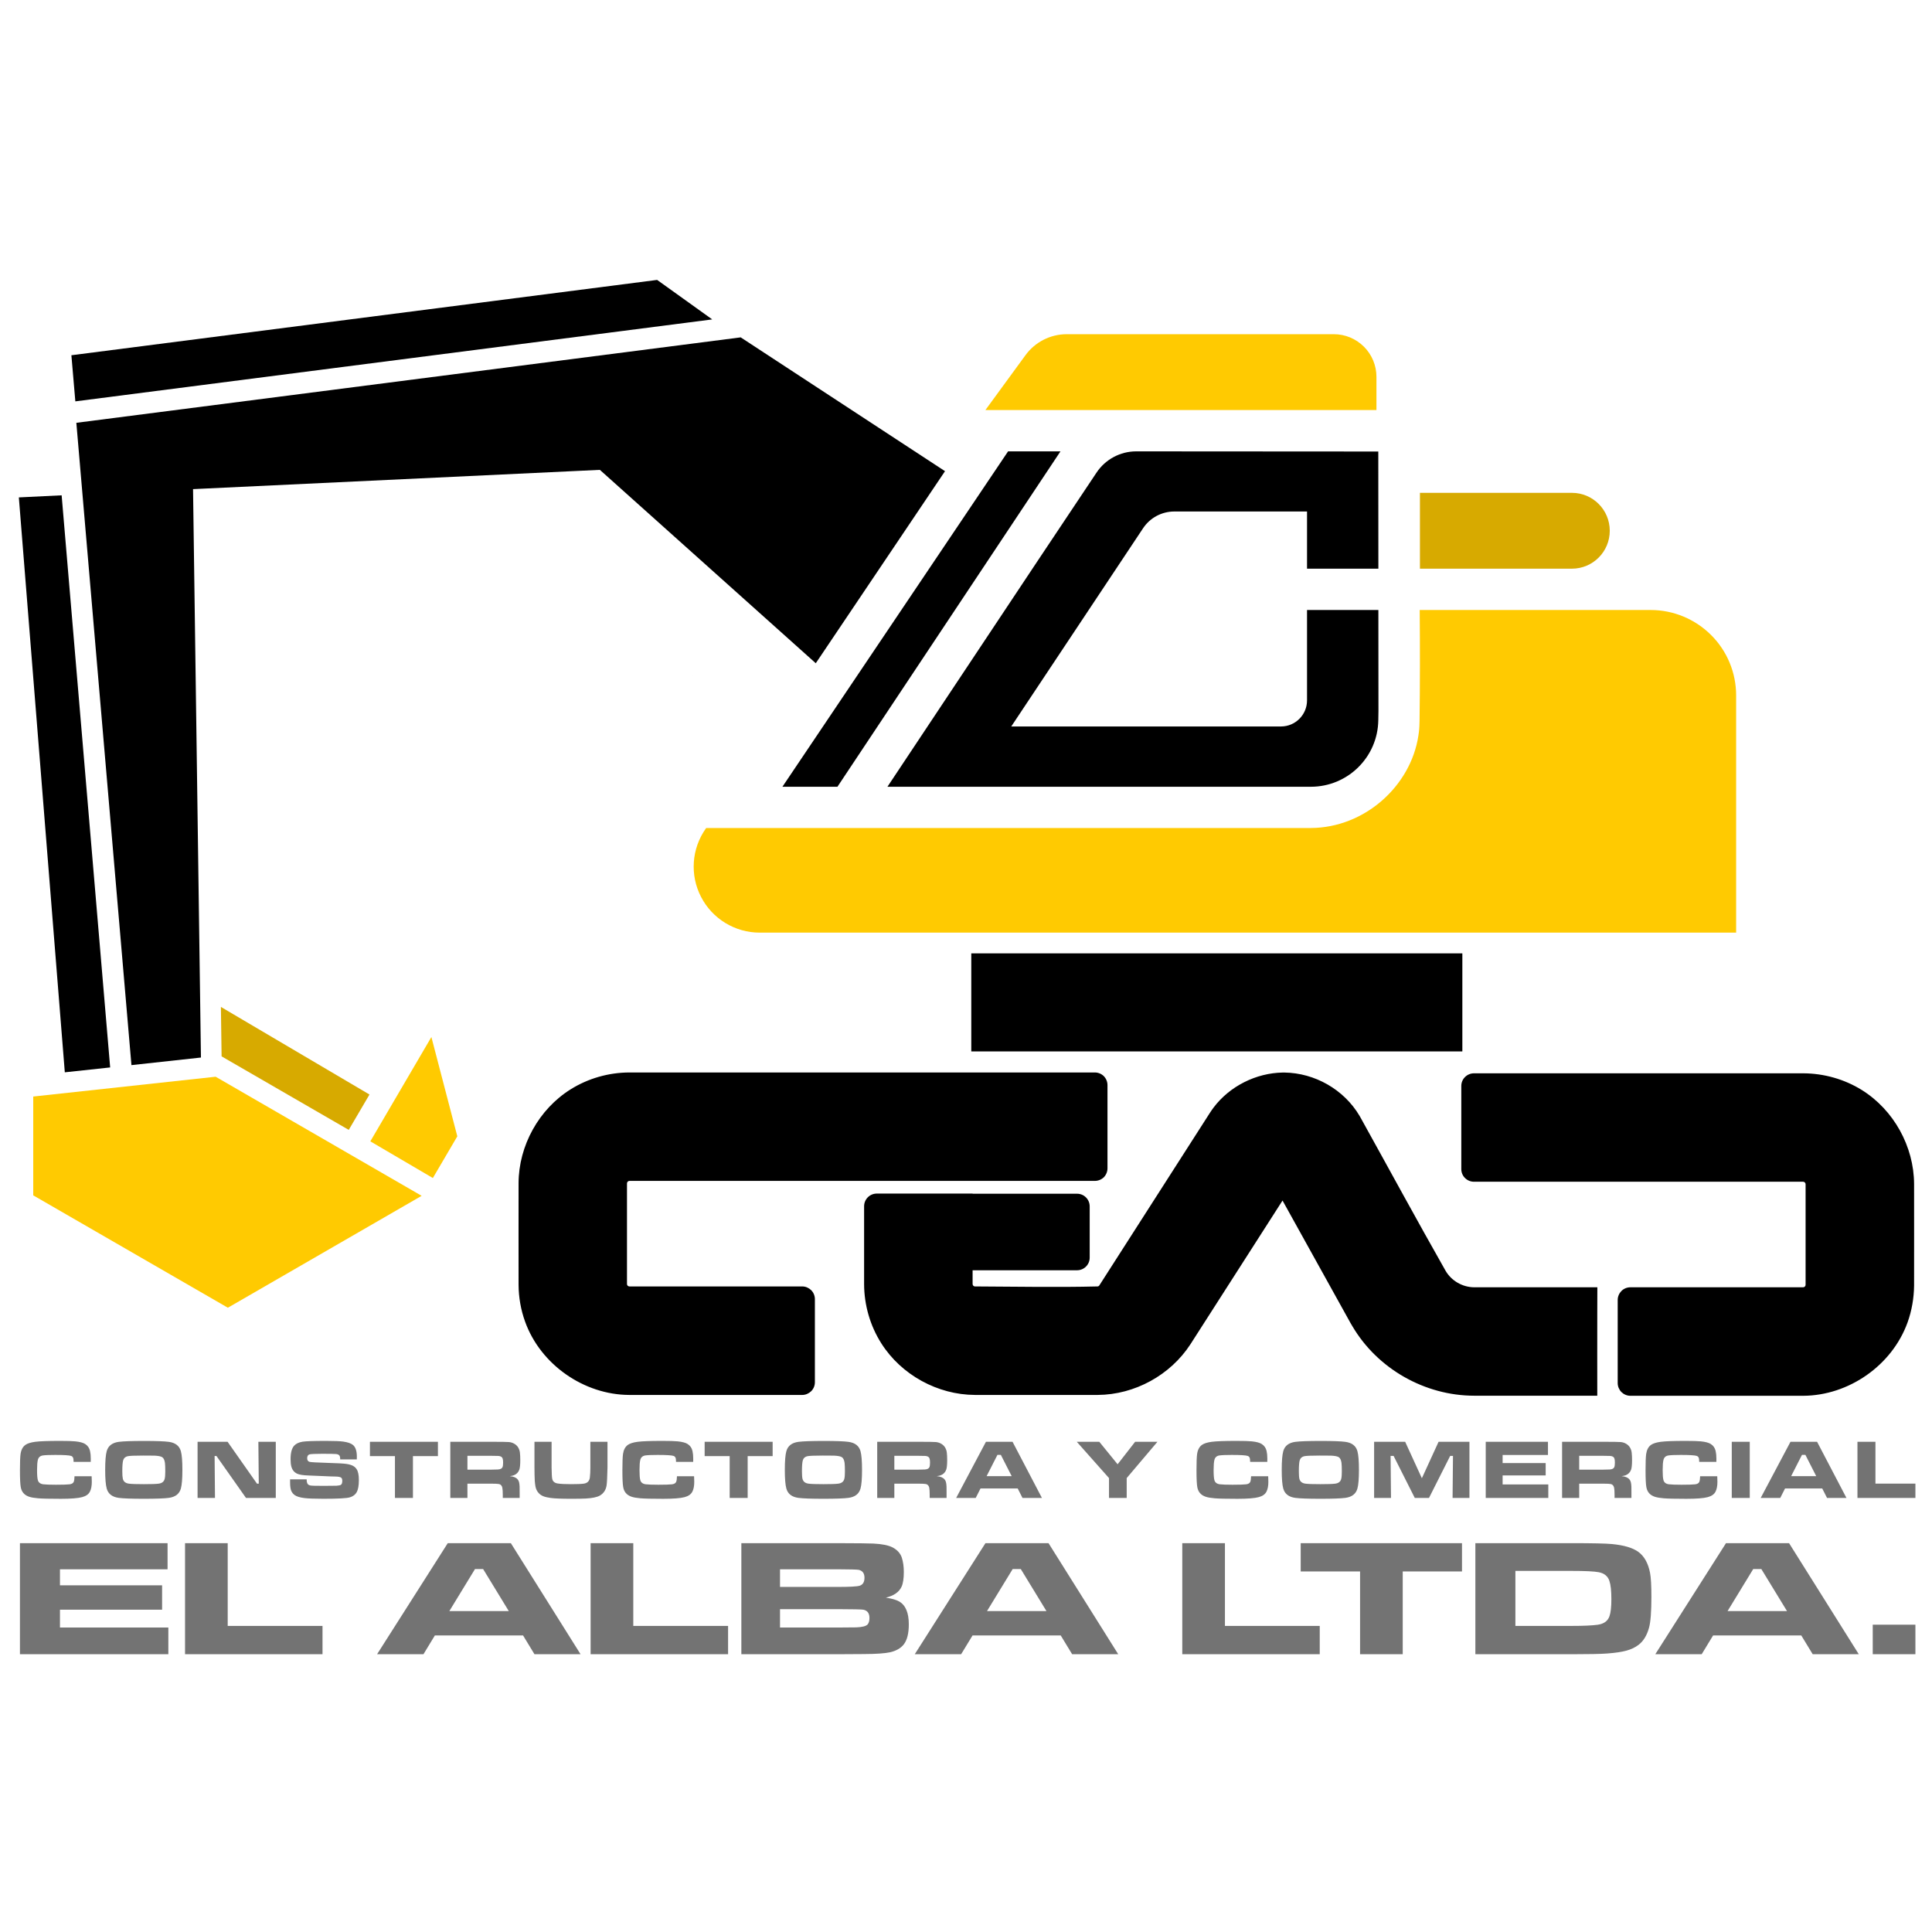 <svg clip-rule="evenodd" fill-rule="evenodd" stroke-linejoin="round" stroke-miterlimit="1.414" viewBox="0 0 250 250" xmlns="http://www.w3.org/2000/svg"><g transform="matrix(.172 0 0 .172 -39.691 -35.739)"><path d="m231 208h1455v1455h-1455z" fill="none"/><path d="m6252.46 3959.96-.21.01c.17-.01.39-.02.21-.01z" transform="matrix(.72 0 0 .72 -3749.552 -2134.803)"/><g transform="matrix(5.822 0 0 5.822 -7080.245 -5387.184)"><g fill="#ffca01"><path d="m1283.62 1100.14 26.62 15.39-25.04 14.46-25.15-14.52v-12.77z"/><path d="m1303.61 1108.49 8.08 4.74 3.16-5.39-3.35-12.83z"/><path d="m1480.1 1081.52h-126.18c-3.18 0-6.11-1.78-7.57-4.61-1.47-2.83-1.23-6.24.61-8.84l.05-.07h78.15c6.93-.04 12.89-5.41 13.88-11.93.09-.63.13-.88.15-1.92.06-4.78.06-9.55.02-14.32h29.85c2.93 0 5.74 1.17 7.81 3.24 2.07 2.06 3.23 4.87 3.23 7.8z"/><path d="m1433.62 1013.99h-50.53s3.06-4.19 5.18-7.09c1.24-1.7 3.22-2.71 5.33-2.71h34.51c1.46 0 2.86.58 3.9 1.62 1.03 1.03 1.61 2.43 1.61 3.89z"/></g><path d="m1303.5 1102.44-2.68 4.57-16.43-9.5-.09-6.39zm135.74-77.75h19.64c2.7 0 4.89 2.19 4.89 4.9s-2.19 4.9-4.89 4.9h-19.64c0-3.27 0-6.53 0-9.8z" fill="#d7aa00"/></g><path d="m1377.41 1050.74h-22.35c-.44 0-.85-.18-1.16-.48-.3-.31-.48-.73-.48-1.16 0-2.7 0-8.05 0-10.74 0-.44.18-.85.48-1.16.31-.31.72-.48 1.16-.48h22.32c.18 0 .32-.15.32-.32 0-4.33 0-8.67 0-13 0-.18-.15-.32-.32-.32 0 0-35.92 0-42.53 0-.44 0-.85-.17-1.16-.48-.31-.3-.48-.72-.48-1.15 0-2.7 0-8.05 0-10.75 0-.43.17-.85.48-1.15.31-.31.72-.48 1.16-.48h42.56c2.66.01 5.31.76 7.56 2.16 4.12 2.57 6.73 7.29 6.75 12.15 0 4.37.01 8.75 0 13.13-.02 1.61-.3 3.23-.84 4.74-2.01 5.59-7.63 9.46-13.47 9.49zm-107.35-16.22v1.77c0 .17.13.32.3.32 5.28.02 10.56.13 15.83 0 .1 0 .2-.05.25-.14 4.76-7.42 9.51-14.85 14.27-22.27.18-.28.31-.46.47-.68 2.08-2.78 5.51-4.5 8.98-4.55h.19c3.9.05 7.69 2.17 9.72 5.61.04.07.08.15.13.23 3.66 6.59 7.25 13.22 10.98 19.78.74 1.28 2.17 2.12 3.69 2.13h15.92c-.01 1.13-.01 2.95-.01 3.43 0 3.26-.01 7.54 0 10.58h-15.93c-6.33-.01-12.46-3.45-15.72-8.99-.08-.13-.15-.26-.23-.39l-8.79-15.84c-3.97 6.19-7.93 12.38-11.9 18.57-2.59 3.99-7.2 6.52-11.97 6.55-5.3.01-10.59 0-15.89 0-4.8-.02-9.5-2.58-12.09-6.67-1.44-2.27-2.21-4.94-2.22-7.64 0 0 0-6.85 0-10.07 0-.9.73-1.64 1.64-1.64h12.38v.02h13.5c.9 0 1.63.73 1.63 1.64v6.62c0 .9-.73 1.63-1.63 1.63zm-22.01 2.09c.43 0 .84.18 1.15.48.31.31.48.73.48 1.16v10.74c0 .44-.17.85-.48 1.16-.31.3-.72.48-1.15.48-5.41 0-22.36 0-22.36 0-5.83-.02-11.46-3.9-13.46-9.48-.55-1.52-.83-3.13-.84-4.75-.01-4.38 0-8.75 0-13.13.01-4.85 2.63-9.58 6.74-12.14 2.26-1.41 4.9-2.16 7.56-2.17h60.17c.43 0 .85.17 1.16.48.3.31.47.72.47 1.16v10.74c0 .43-.17.85-.47 1.16-.31.3-.73.47-1.16.47h-60.14c-.17 0-.32.14-.32.32v13.01c0 .17.14.31.32.31z" transform="matrix(5.822 0 0 5.822 -6431.817 -4859.538)"/><g transform="matrix(5.822 0 0 5.822 -7080.245 -5387.184)"><path d="m1269.99 1098.94-5.86.63-5.94-74.29 5.53-.27z"/><path d="m1377.87 1021.89-16.7 24.82-27.9-24.99-52.57 2.49 1.02 73.45-8.98.98-7.12-83 85.85-11.04z"/><path d="m1363.97 1062.67h-7.11l29.16-43.34h6.77z"/><path d="m1425.14 1062.67h-54.71l19.33-29.07s4.94-7.4 7.7-11.54c1.14-1.7 3.06-2.73 5.11-2.73l31.29.02c.01 5.13.01 10.18.01 15.14h-9.22v-7.39s-11.78 0-17.14 0c-1.63 0-3.15.81-4.05 2.17-4.35 6.54-17.03 25.61-17.03 25.61h34.85c1.86 0 3.37-1.51 3.37-3.37v-11.68h9.22c.01 4.44.01 8.78.01 13.03-.01.44-.01.84-.02 1.2-.06 4.78-3.95 8.61-8.72 8.61z"/><path d="m1264.98 1006.91 75.69-9.734 7.12 5.104-82.3 10.59z"/></g><path d="m1275.21 993.112h67.061v12.669h-67.061z" transform="matrix(5.509 0 0 5.822 -6063.649 -4856.867)"/><path d="m4107.89 2560.93h-18.07c-.06-1.44-.12-2.43-.18-2.95-.23-1.76-1.02-2.88-2.38-3.34-2.06-.7-7.68-1.05-16.85-1.05-6.26 0-10.57.18-12.95.53-2.89.4-4.69 1.98-5.38 4.73-.55 2.23-.83 5.82-.83 10.77 0 5.1.28 8.61.83 10.55.69 2.52 2.6 3.98 5.73 4.39 2.55.32 7.02.48 13.42.48 6.92 0 11.64-.15 14.16-.44 2.37-.26 3.88-1.11 4.52-2.56.52-1.21.81-3.2.86-5.95h18.07c.12 2.9.17 4.88.17 5.95 0 4.32-.68 7.78-2.04 10.38-1.42 2.72-4.12 4.62-8.12 5.69-4.37 1.19-11.93 1.78-22.67 1.78-11.84 0-19.82-.19-23.93-.56-3.82-.32-6.83-.83-9.03-1.52-2.2-.7-4.03-1.71-5.47-3.04-1.94-1.8-3.17-4.17-3.7-7.13-.58-3.09-.86-9.06-.86-17.89 0-8.48.21-14.2.65-17.15.63-4.43 2.36-7.65 5.17-9.65 2.14-1.5 5.55-2.57 10.25-3.21 4.86-.64 13.59-.96 26.18-.96 7.5 0 12.84.16 16.03.48 4.8.47 8.31 1.39 10.51 2.78 2.72 1.71 4.44 4.19 5.17 7.43.52 2.31.78 4.99.78 8.03 0 .52-.02 1.67-.04 3.43zm1715.25 0h-18.07c-.05-1.44-.11-2.43-.17-2.95-.23-1.76-1.03-2.88-2.39-3.34-2.05-.7-7.67-1.05-16.85-1.05-6.25 0-10.57.18-12.94.53-2.9.4-4.69 1.98-5.38 4.73-.56 2.23-.83 5.82-.83 10.77 0 5.1.27 8.61.83 10.55.69 2.52 2.6 3.98 5.73 4.39 2.55.32 7.02.48 13.42.48 6.92 0 11.64-.15 14.16-.44 2.37-.26 3.88-1.11 4.51-2.56.52-1.21.81-3.2.87-5.95h18.07c.11 2.9.17 4.88.17 5.95 0 4.32-.68 7.78-2.04 10.38-1.42 2.72-4.13 4.62-8.12 5.69-4.37 1.19-11.93 1.78-22.67 1.78-11.84 0-19.82-.19-23.93-.56-3.82-.32-6.83-.83-9.03-1.52-2.2-.7-4.03-1.71-5.48-3.04-1.94-1.8-3.17-4.17-3.69-7.13-.58-3.09-.87-9.06-.87-17.89 0-8.48.22-14.2.65-17.15.64-4.43 2.36-7.65 5.17-9.65 2.14-1.5 5.56-2.57 10.25-3.21 4.87-.64 13.6-.96 26.19-.96 7.5 0 12.84.16 16.03.48 4.8.47 8.3 1.39 10.51 2.78 2.72 1.71 4.44 4.19 5.16 7.43.53 2.31.79 4.99.79 8.03 0 .52-.02 1.67-.05 3.43zm-473.82 0h-18.06c-.06-1.44-.12-2.43-.18-2.95-.23-1.76-1.02-2.88-2.39-3.34-2.05-.7-7.67-1.05-16.85-1.05-6.25 0-10.56.18-12.94.53-2.89.4-4.69 1.98-5.38 4.73-.55 2.23-.83 5.82-.83 10.77 0 5.1.28 8.61.83 10.55.69 2.52 2.6 3.98 5.73 4.39 2.55.32 7.02.48 13.42.48 6.92 0 11.64-.15 14.16-.44 2.37-.26 3.88-1.11 4.51-2.56.52-1.21.81-3.2.87-5.95h18.07c.12 2.9.17 4.88.17 5.95 0 4.32-.68 7.78-2.04 10.38-1.42 2.72-4.12 4.62-8.12 5.69-4.37 1.19-11.93 1.78-22.67 1.78-11.84 0-19.82-.19-23.93-.56-3.82-.32-6.83-.83-9.03-1.52-2.2-.7-4.03-1.71-5.47-3.04-1.95-1.8-3.18-4.17-3.7-7.13-.58-3.09-.87-9.06-.87-17.89 0-8.48.22-14.2.66-17.15.63-4.43 2.36-7.65 5.16-9.65 2.15-1.5 5.56-2.57 10.25-3.21 4.87-.64 13.6-.96 26.19-.96 7.5 0 12.84.16 16.03.48 4.8.47 8.31 1.39 10.51 2.78 2.72 1.71 4.44 4.19 5.17 7.43.52 2.31.78 4.99.78 8.03 0 .52-.02 1.67-.05 3.43zm-605.77 0h-18.07c-.06-1.44-.11-2.43-.17-2.95-.23-1.76-1.03-2.88-2.39-3.34-2.06-.7-7.67-1.05-16.85-1.05-6.25 0-10.57.18-12.94.53-2.9.4-4.69 1.98-5.39 4.73-.55 2.23-.82 5.82-.82 10.77 0 5.1.27 8.61.82 10.55.7 2.52 2.61 3.98 5.73 4.39 2.55.32 7.02.48 13.42.48 6.92 0 11.64-.15 14.16-.44 2.38-.26 3.88-1.11 4.52-2.56.52-1.21.81-3.2.87-5.95h18.06c.12 2.9.18 4.88.18 5.95 0 4.32-.68 7.78-2.04 10.38-1.42 2.72-4.13 4.62-8.12 5.69-4.38 1.19-11.93 1.78-22.67 1.78-11.85 0-19.82-.19-23.94-.56-3.82-.32-6.83-.83-9.03-1.52-2.2-.7-4.02-1.71-5.47-3.04-1.94-1.8-3.17-4.17-3.69-7.13-.58-3.09-.87-9.06-.87-17.89 0-8.48.22-14.2.65-17.15.64-4.43 2.36-7.65 5.17-9.65 2.14-1.5 5.56-2.57 10.25-3.21 4.86-.64 13.59-.96 26.19-.96 7.5 0 12.84.16 16.02.48 4.81.47 8.31 1.39 10.51 2.78 2.72 1.71 4.45 4.19 5.17 7.43.52 2.31.78 4.99.78 8.03 0 .52-.01 1.67-.04 3.43zm137.96-22.1c12.45 0 21.08.32 25.88.95 6.92.93 11.16 4.22 12.73 9.86 1.07 3.88 1.6 10.45 1.6 19.72 0 9.24-.53 15.79-1.6 19.67-1.57 5.65-5.81 8.94-12.73 9.86-4.78.64-13.58.96-26.4.96-12.8 0-21.6-.32-26.41-.96-6.92-.92-11.16-4.21-12.72-9.86-1.08-3.88-1.61-10.43-1.61-19.67 0-9.29.53-15.87 1.61-19.72 1.56-5.64 5.8-8.93 12.72-9.86 4.84-.63 13.81-.95 26.93-.95zm524.31 0c12.45 0 21.08.32 25.88.95 6.92.93 11.16 4.22 12.73 9.86 1.07 3.88 1.6 10.45 1.6 19.72 0 9.24-.53 15.79-1.6 19.67-1.57 5.65-5.81 8.94-12.73 9.86-4.78.64-13.58.96-26.4.96-12.8 0-21.6-.32-26.41-.96-6.92-.92-11.16-4.21-12.72-9.86-1.07-3.88-1.61-10.43-1.61-19.67 0-9.29.54-15.87 1.61-19.72 1.56-5.64 5.8-8.93 12.72-9.86 4.84-.63 13.81-.95 26.93-.95zm-1241.44 0c12.45 0 21.08.32 25.88.95 6.92.93 11.16 4.22 12.73 9.86 1.07 3.88 1.6 10.45 1.6 19.72 0 9.24-.53 15.79-1.6 19.67-1.57 5.65-5.81 8.94-12.73 9.86-4.78.64-13.58.96-26.4.96-12.8 0-21.6-.32-26.41-.96-6.92-.92-11.16-4.21-12.72-9.86-1.07-3.88-1.61-10.43-1.61-19.67 0-9.29.54-15.87 1.61-19.72 1.56-5.64 5.8-8.93 12.72-9.86 4.84-.63 13.81-.95 26.93-.95zm411.71.87h18.07v27.23c.09 6.25.3 10.2.65 11.85.58 2.81 2.55 4.46 5.91 4.96 3.07.46 7.71.69 13.94.69 6.43 0 10.94-.19 13.55-.56 3.79-.58 5.9-2.76 6.34-6.52.35-3.04.52-6.51.52-10.42v-27.23h18.07v27.23c-.21 9.49-.51 15.7-.92 18.63-.72 4.92-3.09 8.55-7.12 10.9-2.98 1.71-7.99 2.75-15.03 3.13-3.24.17-8.3.26-15.19.26-10.17 0-17.39-.29-21.68-.87-3.24-.44-5.82-1.04-7.73-1.8-1.91-.77-3.53-1.86-4.86-3.28-1.83-1.94-3-4.37-3.52-7.3-.58-3.33-.88-7.35-.91-12.07l-.09-7.6zm-187.46 18.63h-17.5c-.06-1.42-.16-2.4-.3-2.95-.41-1.63-1.74-2.54-4-2.74-2-.17-6.86-.26-14.59-.26-7.65 0-12.18.22-13.6.65-1.59.52-2.38 1.87-2.38 4.04 0 2.08.84 3.36 2.51 3.82 1.42.38 7.81.74 19.16 1.09 10.28.29 16.83.65 19.67 1.08 2.87.44 5.15 1.09 6.84 1.96 1.7.87 3.05 2.1 4.06 3.69 1.54 2.34 2.3 6.12 2.3 11.33 0 5.82-.75 10.09-2.25 12.82-1.51 2.69-3.97 4.53-7.39 5.51-3.36.99-12.61 1.48-27.75 1.48-9.21 0-15.85-.25-19.93-.74-4.98-.58-8.56-1.71-10.73-3.39-2.35-1.79-3.74-4.33-4.17-7.6-.23-1.59-.35-3.47-.35-5.65v-3.12h17.5c-.02 2.92.57 4.8 1.79 5.64.63.41 1.36.68 2.17.83.81.14 2.23.25 4.25.3 1.02.03 4.33.06 9.95.09 7.7-.03 12.16-.07 13.38-.13 2.28-.17 3.79-.48 4.51-.91 1.02-.64 1.52-2.06 1.52-4.26 0-1.5-.32-2.56-.95-3.17-.87-.84-2.94-1.29-6.21-1.35-2.26 0-6.98-.17-14.16-.52-7.41-.34-12.22-.55-14.42-.6-5.73-.18-9.77-.84-12.12-2-3.01-1.48-4.98-4-5.91-7.56-.52-1.97-.78-4.54-.78-7.73 0-6.72 1.28-11.45 3.82-14.2 1.92-2.08 4.81-3.46 8.69-4.13 3.51-.58 11.84-.87 25.02-.87 8.57 0 14.62.25 18.15.74 4.66.67 8.02 1.83 10.08 3.48 2.78 2.28 4.17 6.38 4.17 12.29 0 .64-.02 1.65-.05 3.04zm567.18 40.65h-18.07v-59.28h43.65c10.3.03 16.39.13 18.24.3 2.11.2 4.03.82 5.75 1.85 1.73 1.02 3.06 2.33 4.02 3.93.98 1.71 1.58 3.49 1.78 5.34.26 2.17.39 4.79.39 7.86 0 4.84-.33 8.21-1 10.12-1.01 2.84-2.92 4.81-5.73 5.91-.96.37-2.39.71-4.3.99 3.79.29 6.51 1.38 8.16 3.26.73.84 1.24 1.8 1.55 2.89.3 1.09.51 2.67.63 4.76.02 1.07.04 3.25.04 6.55v5.52h-17.81v-3.17c0-3.53-.16-6.07-.47-7.6-.47-2.2-1.64-3.51-3.52-3.91-1.25-.26-3.87-.39-7.86-.39h-25.45zm-450.46 0h-18.06v-59.28h43.64c10.31.03 16.39.13 18.24.3 2.12.2 4.04.82 5.76 1.85 1.72 1.02 3.06 2.33 4.02 3.93.98 1.71 1.57 3.49 1.78 5.34.26 2.17.39 4.79.39 7.86 0 4.84-.34 8.21-1 10.12-1.01 2.84-2.93 4.81-5.73 5.91-.96.37-2.39.71-4.3.99 3.79.29 6.51 1.38 8.16 3.26.73.84 1.24 1.8 1.54 2.89.31 1.09.52 2.67.63 4.76.03 1.07.05 3.25.05 6.55v5.52h-17.81v-3.17c0-3.53-.16-6.07-.48-7.6-.46-2.2-1.63-3.51-3.52-3.91-1.24-.26-3.86-.39-7.86-.39h-25.45zm974.51 0h-17.81v-59.28h32.75l17.63 38.48 17.63-38.48h32.57v59.28h-17.8l.43-44.39h-2.95l-22.37 44.39h-14.98l-22.37-44.39h-3.17zm198.58 0h-18.06v-59.28h43.64c10.31.03 16.39.13 18.24.3 2.12.2 4.04.82 5.76 1.85 1.72 1.02 3.06 2.33 4.01 3.93.99 1.71 1.58 3.49 1.79 5.34.26 2.17.39 4.79.39 7.86 0 4.84-.34 8.21-1 10.12-1.02 2.84-2.93 4.81-5.73 5.91-.96.37-2.39.71-4.3.99 3.79.29 6.51 1.38 8.16 3.26.72.84 1.24 1.8 1.54 2.89.31 1.09.52 2.67.63 4.76.03 1.07.05 3.25.05 6.55v5.52h-17.81v-3.17c0-3.53-.16-6.07-.48-7.6-.46-2.2-1.63-3.51-3.52-3.91-1.24-.26-3.86-.39-7.86-.39h-25.45zm-566.9 0h-20.5l-5.08-10.03h-39.22l-5.08 10.03h-20.63l31.44-59.28h28.06zm746.86 0h-18.98v-59.28h18.98zm102.05 0h-20.5l-5.08-10.03h-39.22l-5.08 10.03h-20.63l31.45-59.28h28.05zm-759.47 0h-18.67v-20.98l-34-38.3h23.75l19.33 23.75 18.5-23.75h23.54l-32.45 38.3zm-373.58-44.17h-26.36v44.17h-18.98v-44.17h-26.4v-15.11h71.74zm-588.42 44.17h-18.37v-59.28h31.66l31.05 44.21h1.87l-.43-44.21h18.37v59.28h-31.4l-31.18-44.26h-1.96zm235.24-44.17h-26.36v44.17h-18.98v-44.17h-26.4v-15.11h71.74zm1171.27-1.17h-47.86v8.55h45.43v13.03h-45.43v9.51h48.21v14.25h-66.02v-59.28h65.67zm345.53 30.23h42.17v15.11h-61.15v-59.28h18.98zm-1110.73-29.62c-9.06 0-14.56.24-16.5.73-2.35.61-3.85 1.99-4.52 4.13-.64 2.11-.95 6.01-.95 11.68 0 3.68.18 6.33.56 7.95.72 3.01 2.91 4.73 6.56 5.17 2.69.35 7.87.52 15.55.52 7.67 0 12.85-.17 15.54-.52 3.65-.44 5.82-2.16 6.52-5.17.4-1.65.61-4.21.61-7.69 0-4.25-.12-7.28-.35-9.07-.41-2.99-1.33-4.97-2.78-5.95-1.3-.93-4.04-1.5-8.21-1.7-1.5-.05-5.51-.08-12.03-.08zm-717.13 0c-9.06 0-14.56.24-16.5.73-2.35.61-3.85 1.99-4.52 4.13-.63 2.11-.95 6.01-.95 11.68 0 3.68.19 6.33.56 7.95.73 3.01 2.91 4.73 6.56 5.17 2.69.35 7.87.52 15.55.52 7.67 0 12.85-.17 15.54-.52 3.65-.44 5.82-2.16 6.52-5.17.4-1.65.61-4.21.61-7.69 0-4.25-.12-7.28-.35-9.07-.41-2.99-1.33-4.97-2.78-5.95-1.3-.93-4.04-1.5-8.21-1.7-1.5-.05-5.51-.08-12.03-.08zm1241.44 0c-9.06 0-14.56.24-16.5.73-2.35.61-3.85 1.99-4.52 4.13-.64 2.11-.95 6.01-.95 11.68 0 3.68.18 6.33.56 7.95.72 3.01 2.91 4.73 6.56 5.17 2.69.35 7.87.52 15.55.52 7.67 0 12.85-.17 15.54-.52 3.65-.44 5.82-2.16 6.52-5.17.4-1.65.61-4.21.61-7.69 0-4.25-.12-7.28-.35-9.07-.41-2.99-1.33-4.97-2.78-5.95-1.3-.93-4.04-1.5-8.21-1.7-1.5-.05-5.51-.08-12.03-.08zm512.51-.74h-3.61l-11.42 22.45h26.45zm-848.92 0h-3.6l-11.42 22.45h26.45zm635.62 1h-25.37v14.59h25.41c3.79-.06 6.04-.12 6.73-.17 2.55-.15 4.16-.93 4.82-2.35.46-.98.7-2.65.7-4.99 0-2.03-.21-3.54-.61-4.52-.61-1.45-2.07-2.26-4.39-2.43-.81-.06-3.24-.11-7.29-.13zm-1173.09 0h-25.37v14.59h25.41c3.79-.06 6.04-.12 6.73-.17 2.55-.15 4.16-.93 4.82-2.35.47-.98.7-2.65.7-4.99 0-2.03-.2-3.54-.61-4.52-.61-1.45-2.07-2.26-4.39-2.43-.81-.06-3.24-.11-7.29-.13zm450.45 0h-25.36v14.59h25.4c3.8-.06 6.04-.12 6.73-.17 2.55-.15 4.16-.93 4.83-2.35.46-.98.69-2.65.69-4.99 0-2.03-.2-3.54-.61-4.52-.61-1.45-2.07-2.26-4.38-2.43-.82-.06-3.25-.11-7.3-.13z" fill="#737373" fill-rule="nonzero" transform="matrix(.713 0 0 .713 -2629.898 -518.342)"/><path d="m4189.78 2756.45h-156.59v-117.19h155.76v27.56h-113.53v16.91h107.76v25.76h-107.76v18.8h114.36zm1843.41 0h-45.02v-31.17h45.02zm-1680.75 0h-145.05v-117.19h45.02v87.31h100.03zm427.94 0h-145.05v-117.19h45.02v87.31h100.03zm624.29 0h-145.05v-117.19h45.02v87.31h100.03zm-508.91 0h-101.37v-117.19h101.06c21.5.06 34.27.2 38.33.43 9.2.46 15.96 1.83 20.29 4.12 4.95 2.64 8.17 6.27 9.68 10.91 1.38 4.4 2.06 9.38 2.06 14.93 0 6.87-.79 12.05-2.37 15.54-2.6 5.67-8.13 9.53-16.58 11.59 6.25.92 10.88 2.23 13.91 3.95 6.86 3.84 10.3 11.91 10.3 24.21 0 9.56-1.79 16.63-5.36 21.21-3.16 4-7.97 6.75-14.42 8.24-5.5 1.2-14.7 1.83-27.61 1.89zm774.7 0h-101.58v-117.19h101.47c22.05 0 36.3.32 42.76.95 12.5 1.2 21.7 3.92 27.61 8.15 6.32 4.58 10.47 11.96 12.46 22.15.96 4.87 1.44 13.37 1.44 25.5 0 15.51-.82 26.3-2.47 32.37-2.26 8.24-5.97 14.3-11.12 18.2-3.51 2.69-7.76 4.72-12.78 6.09-5.01 1.38-11.78 2.38-20.29 3.01-6.73.51-19.23.77-37.5.77zm-478.42 0h-48.62l-12.06-19.83h-93.02l-12.06 19.83h-48.93l74.59-117.19h66.55zm-567.32 0h-48.63l-12.05-19.83h-93.03l-12.05 19.83h-48.94l74.59-117.19h66.55zm1348.72 0h-48.63l-12.05-19.83h-93.03l-12.05 19.83h-48.94l74.59-117.19h66.55zm-418.67-87.31h-62.54v87.31h-45.01v-87.31h-62.64v-29.88h170.19zm-719.59 59.15h60.58c11.26-.06 17.89-.11 19.88-.17 6.25-.23 10.24-1.26 11.95-3.09 1.31-1.49 1.96-3.78 1.96-6.87 0-4.92-2.13-7.81-6.39-8.67-1.51-.35-10.64-.54-27.4-.6h-60.58zm775.94-1.72h59.65c12.08 0 21.12-.4 27.09-1.2 6.66-.92 10.85-3.98 12.57-9.19 1.3-3.77 1.96-9.73 1.96-17.85 0-8.7-.69-15.08-2.06-19.15-1.65-5.09-5.43-8.18-11.34-9.27-4.67-.92-14.21-1.37-28.64-1.37h-59.23zm-494.8-15.62-27.09-44.39h-8.55l-27.1 44.39zm-567.32 0-27.1-44.39h-8.55l-27.09 44.39zm1348.72 0-27.1-44.39h-8.55l-27.09 44.39zm-1062.54-25.5h60.37c13.26 0 21.16-.43 23.7-1.29 3.36-1.08 5.05-3.89 5.05-8.41 0-4.64-2.03-7.41-6.08-8.33-1.58-.34-9.14-.54-22.67-.6h-60.37z" fill="#737373" fill-rule="nonzero" transform="matrix(.713 0 0 .713 -2629.898 -513.053)"/></g></svg>